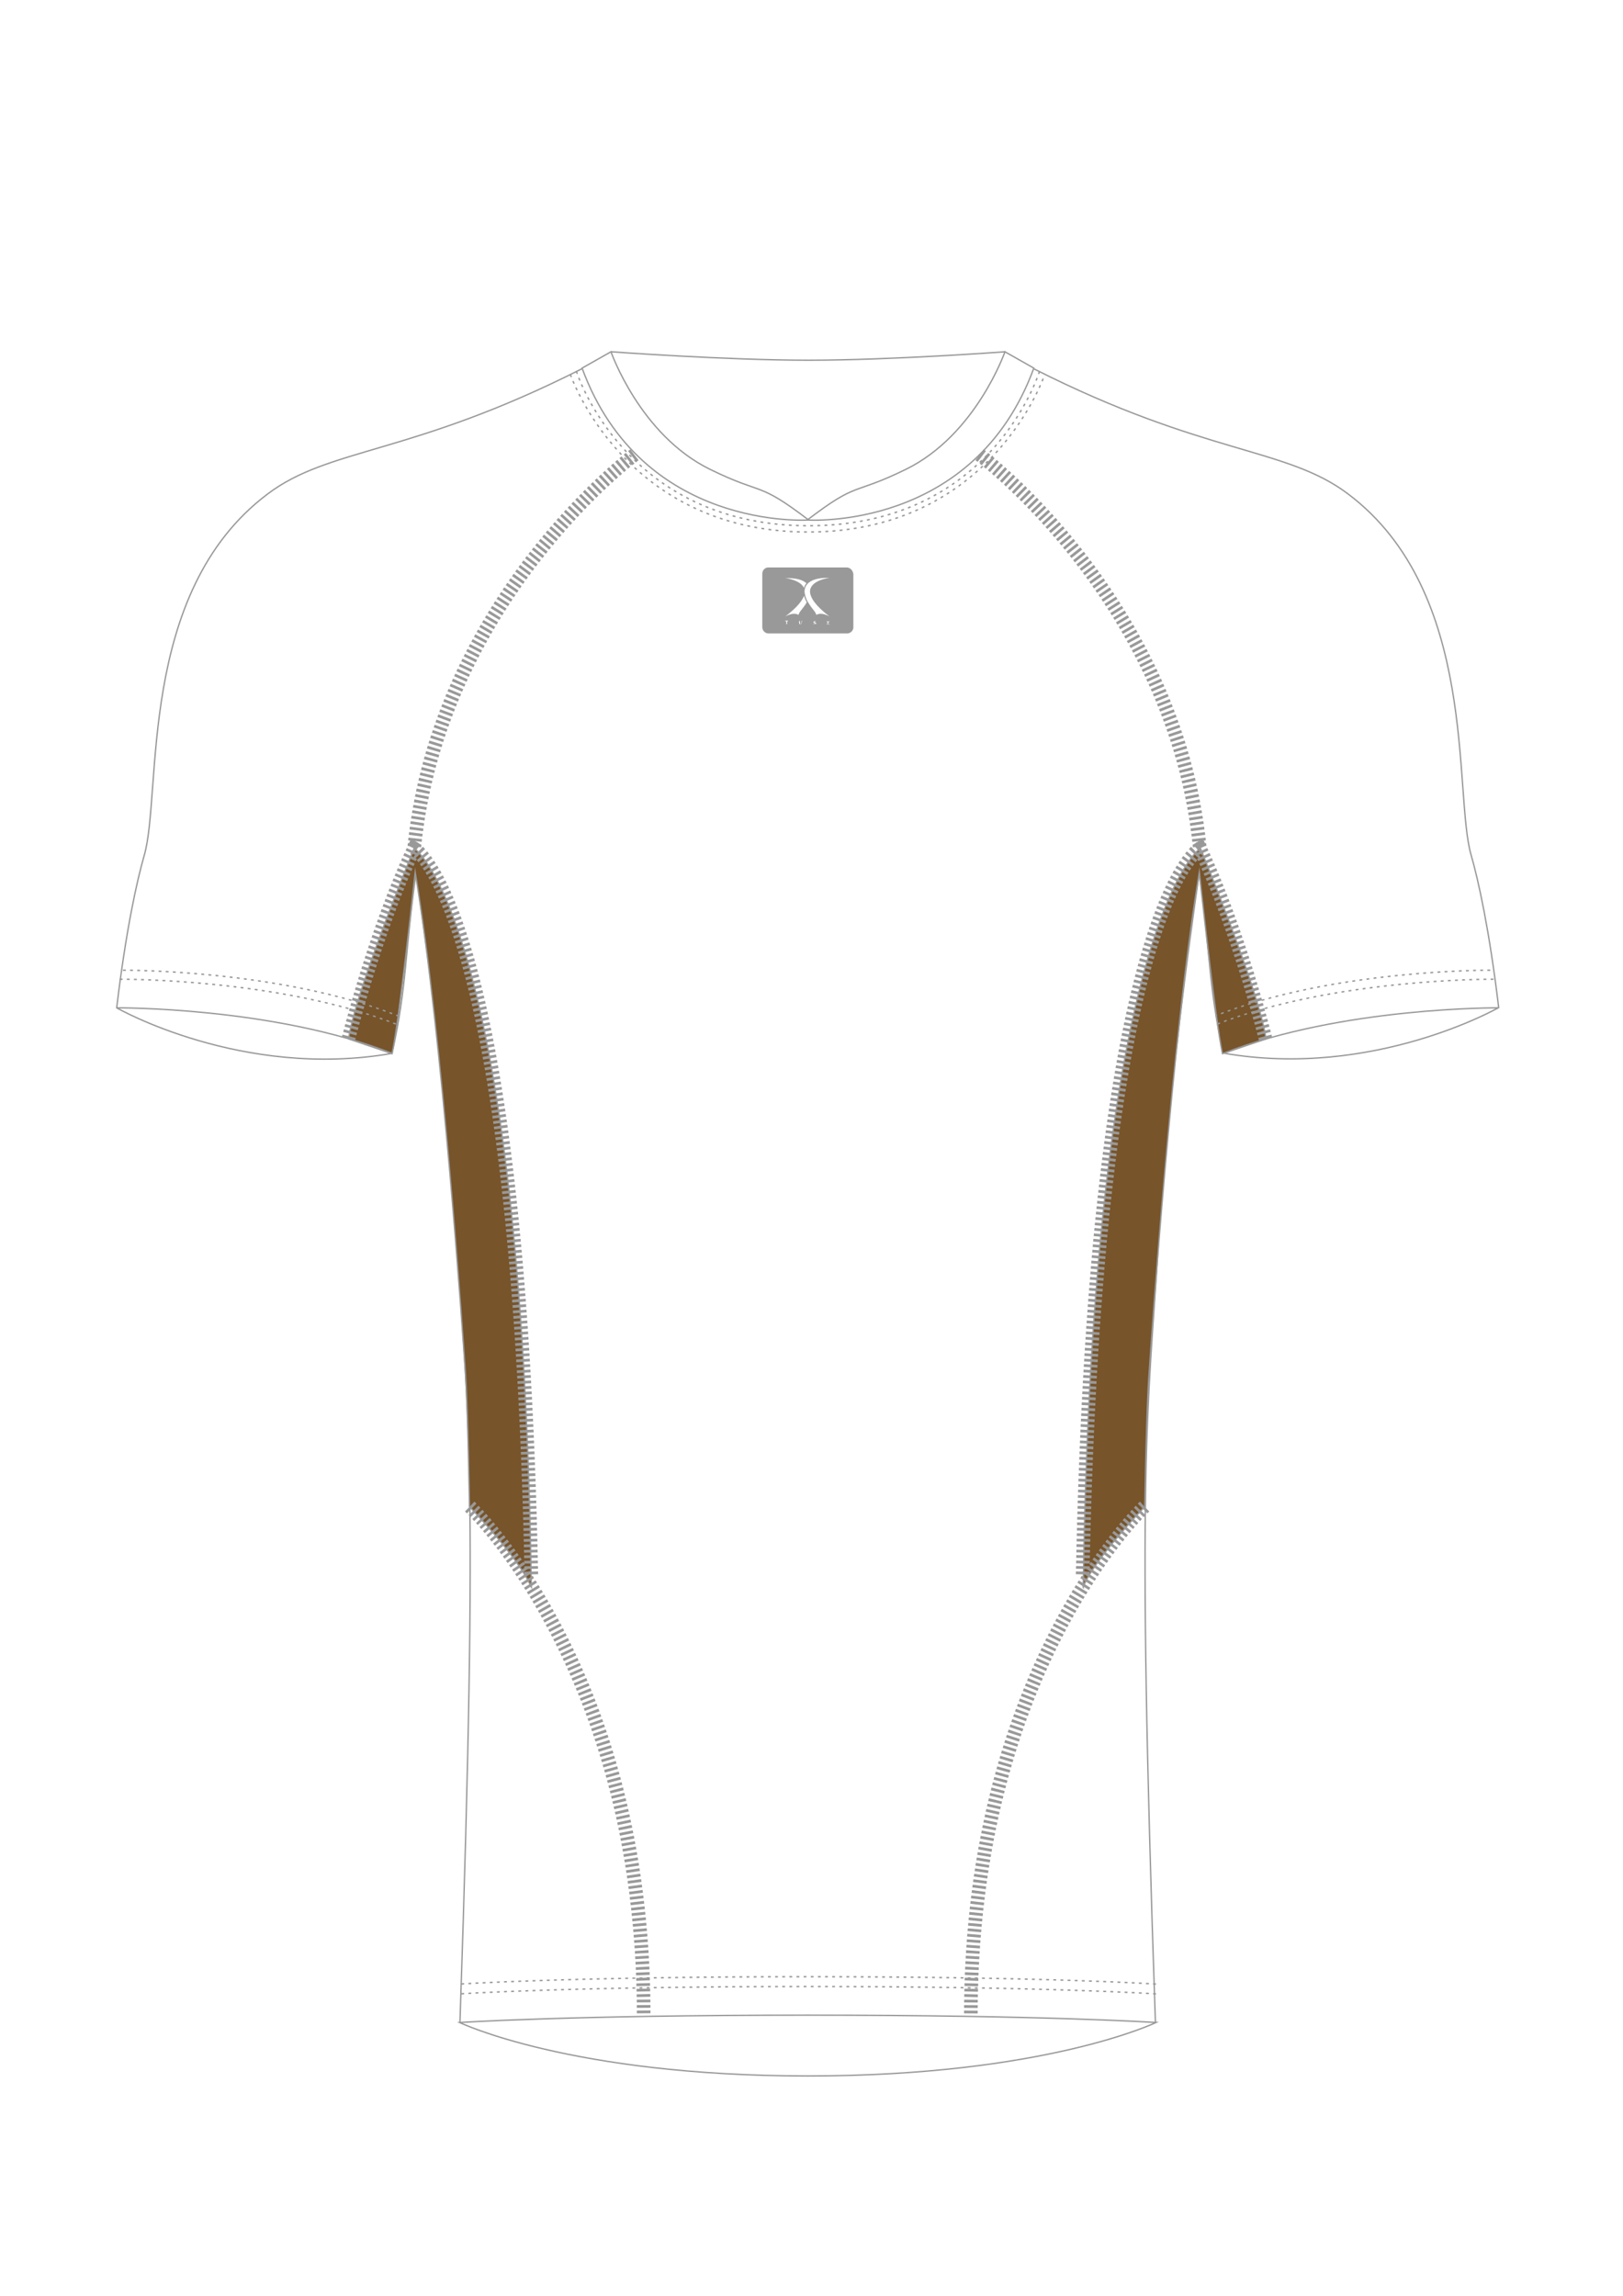 <?xml version="1.0" encoding="UTF-8"?>
<svg xmlns="http://www.w3.org/2000/svg" viewBox="0 0 595.3 841.9"><style type="text/css">  
	.st0{fill:none;stroke:#999999;stroke-width:0.5;stroke-miterlimit:10;}
	.st1{fill:#77542A;stroke:#999999;stroke-width:0.5;stroke-miterlimit:10;}
	.st2{fill:none;stroke:#999999;stroke-width:5;stroke-miterlimit:10;stroke-dasharray:1,1;}
	.st3{fill:none;stroke:#999999;stroke-width:0.523;stroke-linejoin:bevel;stroke-miterlimit:10;stroke-dasharray:1.047,1.57;}
	.st4{fill:#999999;}
</style><path class="st0" d="M423.8 741.7c-7.1-206-2.8-222.8 1.1-285.6 3.8-61.4 15-136.1 15-136.1 4.1 29.4 3.2 41 8.8 66.2 55 9.6 101-16.7 101-16.7 -3.4-28.5-7.5-46.9-10.1-55.9 -6.6-22.7 3-96.3-45.2-132.5 -22.7-17.1-52.6-14.2-115.1-45.8"/><path class="st0" d="M213.5 135.2c-62.7 31.8-92.7 28.8-115.4 46C50 217.4 59.5 291 52.9 313.7c-2.6 9-6.7 27.3-10.1 55.9 0 0 45.9 26.3 101 16.7 5.6-25.2 4.6-36.8 8.8-66.2 0 0 11.2 74.7 15 136.1 3.9 62.8 8.1 79.6 1.1 285.6"/><path class="st0" d="M296.3 739c-87.5 0-127.7 2.7-127.7 2.7s40.7 19.6 127.7 19.6 127.7-19.6 127.7-19.6S383.8 739 296.3 739z"/><path class="st1" d="M419.9 552.5c0 0 0.6-36.3 1.6-49.2 0.9-13 8.3-122.7 18.4-183.4 0 0 5.9 55.1 8.5 66.5l15.9-5.4c0 0-0.2-11.4-24-69.9 0 0-39.3 25-43 271.1C397.2 582.1 399.4 574.3 419.9 552.5z"/><path class="st2" d="M464.2 381c0 0-9.7-39.3-24.1-69.9 0 0-38.2 21.1-43 267"/><path class="st2" d="M419.8 552.5c0 0-63.7 59.5-63.7 186.5"/><path class="st2" d="M359.3 166.8c0 0 71.8 53.3 80.8 144.3"/><path class="st1" d="M172.2 552.5c0 0-0.6-36.3-1.5-49.2s-8.3-122.7-18.4-183.4c0 0-5.9 55.1-8.5 66.5l-15.9-5.4c0 0 0.3-11.4 24-69.9 0 0 39.3 25 43 271.1C194.8 582.1 192.7 574.3 172.2 552.5z"/><path class="st2" d="M127.8 381c0 0 9.7-39.3 24.1-69.9 0 0 38.2 21.1 43 267"/><path class="st2" d="M172.3 552.5c0 0 63.8 59.5 63.8 186.5"/><path class="st2" d="M232.7 166.8c0 0-71.8 53.3-80.8 144.3"/><path class="st3" d="M211.4 136.1c0 0 17.5 56.7 85.2 56.7s84.7-56.7 84.7-56.7"/><path class="st3" d="M209.2 137.3c0 0 19.6 57.8 87.2 57.8s86.8-57.8 86.8-57.8"/><path class="st3" d="M43.9 359.1c0 0 58.5-0.4 102 16.7"/><path class="st3" d="M45.1 355.8c0 0 57.2-0.4 100.8 16.7"/><path class="st3" d="M547.8 359.1c0 0-58.5-0.4-102 16.7"/><path class="st3" d="M546.6 355.8c0 0-57.2-0.4-100.8 16.7"/><path class="st3" d="M424 731.2c0 0-40.2-2.7-127.7-2.7s-127.7 2.7-127.7 2.7"/><path class="st3" d="M424 727.6c0 0-40.2-2.7-127.7-2.7s-127.7 2.7-127.7 2.7"/><path class="st0" d="M368.6 129c0 0-10.6 30.5-36.3 43.1 -20 9.8-17.2 4.1-36.2 18.6 0 0 61.1 4.2 83.1-55.7L368.6 129z"/><path class="st0" d="M224.1 129c0 0 10.6 30.5 36.3 43.1 20 9.8 17.2 4.1 36.2 18.6 0 0-61.1 4.2-83.1-55.7L224.1 129z"/><path class="st0" d="M368.7 129c0 0-41.7 3.1-72.1 3.1 -30.4 0-72.5-3.1-72.5-3.1"/><path class="st4" d="M310.5 208.1h-28.7c-1.2 0-2.2 1-2.2 2.3v19.6c0 1.2 1 2.3 2.3 2.3h28.8c1.2 0 2.3-1 2.3-2.2v-19.6C312.8 209.1 311.8 208.1 310.5 208.1zM295.8 213.9c0 0-0.6 0.5-0.9 1.7 -1.4-3-6.9-3.6-6.9-3.6C291.9 211.9 294.4 212.6 295.8 213.9zM289.1 227.8c-0.1 0-0.2 0-0.4 0 0 0.1 0 0.3 0 0.4 0 0.2 0 0.5 0 0.7h-0.3c0-0.2 0-0.4 0-0.7 0-0.1 0-0.3 0-0.4 -0.1 0-0.2 0-0.4 0l0-0.2h1L289.1 227.8zM294.1 228.3c0 0.4-0.2 0.6-0.5 0.6 -0.2 0-0.3 0-0.4-0.1 -0.1-0.1-0.1-0.3-0.1-0.5 0-0.2 0-0.4 0-0.6h0.3c0 0.2 0 0.4 0 0.6 0 0.2 0 0.3 0.1 0.4 0 0.1 0.1 0.1 0.2 0.1 0.1 0 0.2 0 0.2-0.1 0-0.1 0.1-0.2 0.1-0.4 0-0.2 0-0.4 0-0.6h0.3C294.1 227.9 294.1 228.1 294.1 228.3zM294 223.6c-1.1 1.3-1.1 1.9-1.1 1.9 -2-1.2-4.9 0.6-4.9 0.6 4.2-3.2 6.2-5.7 6.9-7.6 0.3 1.1 1 2.4 1 2.4C295.4 221.8 294.7 222.7 294 223.6zM298.6 228.9c-0.1 0-0.2 0-0.3 0l0.1-0.2c0.1 0 0.2 0.1 0.3 0.1 0.1 0 0.2 0 0.2 0 0 0 0.1 0 0.1-0.1 0 0 0-0.1-0.1-0.1 0 0-0.1-0.1-0.2-0.1 -0.1 0-0.2-0.1-0.2-0.1 -0.1-0.1-0.1-0.1-0.1-0.2 0-0.1 0-0.2 0.1-0.3 0.1-0.1 0.2-0.1 0.4-0.1 0.1 0 0.2 0 0.3 0l0 0.2c-0.1 0-0.2 0-0.3 0 -0.1 0-0.2 0-0.2 0.1 0 0 0 0.1 0.1 0.1 0 0 0.1 0.1 0.2 0.1 0.1 0 0.2 0.1 0.3 0.2 0.1 0.1 0.1 0.2 0.1 0.3C299.1 228.8 298.9 228.9 298.6 228.9zM303.9 228.9c0 0 0-0.1-0.1-0.2 -0.1-0.1-0.1-0.2-0.1-0.3h0c0 0-0.1 0.1-0.1 0.3 -0.1 0.1-0.1 0.2-0.1 0.3h-0.3c0 0 0.1-0.1 0.2-0.3 0.1-0.2 0.2-0.3 0.2-0.3v0c0 0-0.1-0.1-0.2-0.3 -0.1-0.2-0.2-0.3-0.2-0.3h0.3c0 0 0 0.1 0.1 0.2 0.1 0.1 0.1 0.2 0.1 0.2h0c0 0 0.1-0.1 0.1-0.2s0.1-0.2 0.1-0.2h0.3c0 0 0 0.1-0.2 0.3 -0.1 0.2-0.2 0.3-0.2 0.3v0c0 0.1 0.1 0.2 0.2 0.4s0.2 0.3 0.2 0.3H303.9zM304.3 226.1c0 0-2.9-1.8-4.9-0.6 0 0 0-0.6-1.1-1.9 -0.9-1.1-1.6-2.2-2.2-3.2 -0.6-1.2-0.9-2.3-1-3.4 0 0 0-0.1 0-0.1 0-1 0.3-1.9 1-2.7 1.3-1.5 3.9-2.4 8.2-2.3 0 0-7.1 0.8-7.2 5 0 0.1 0 0.1 0 0.1C297.2 219.1 299 222.1 304.3 226.1z"/><path class="st0" d="M42.8 369.6c0 0 57.4-0.4 101 16.7"/><path class="st0" d="M549.6 369.6c0 0-57.4-0.4-100.9 16.7"/></svg>